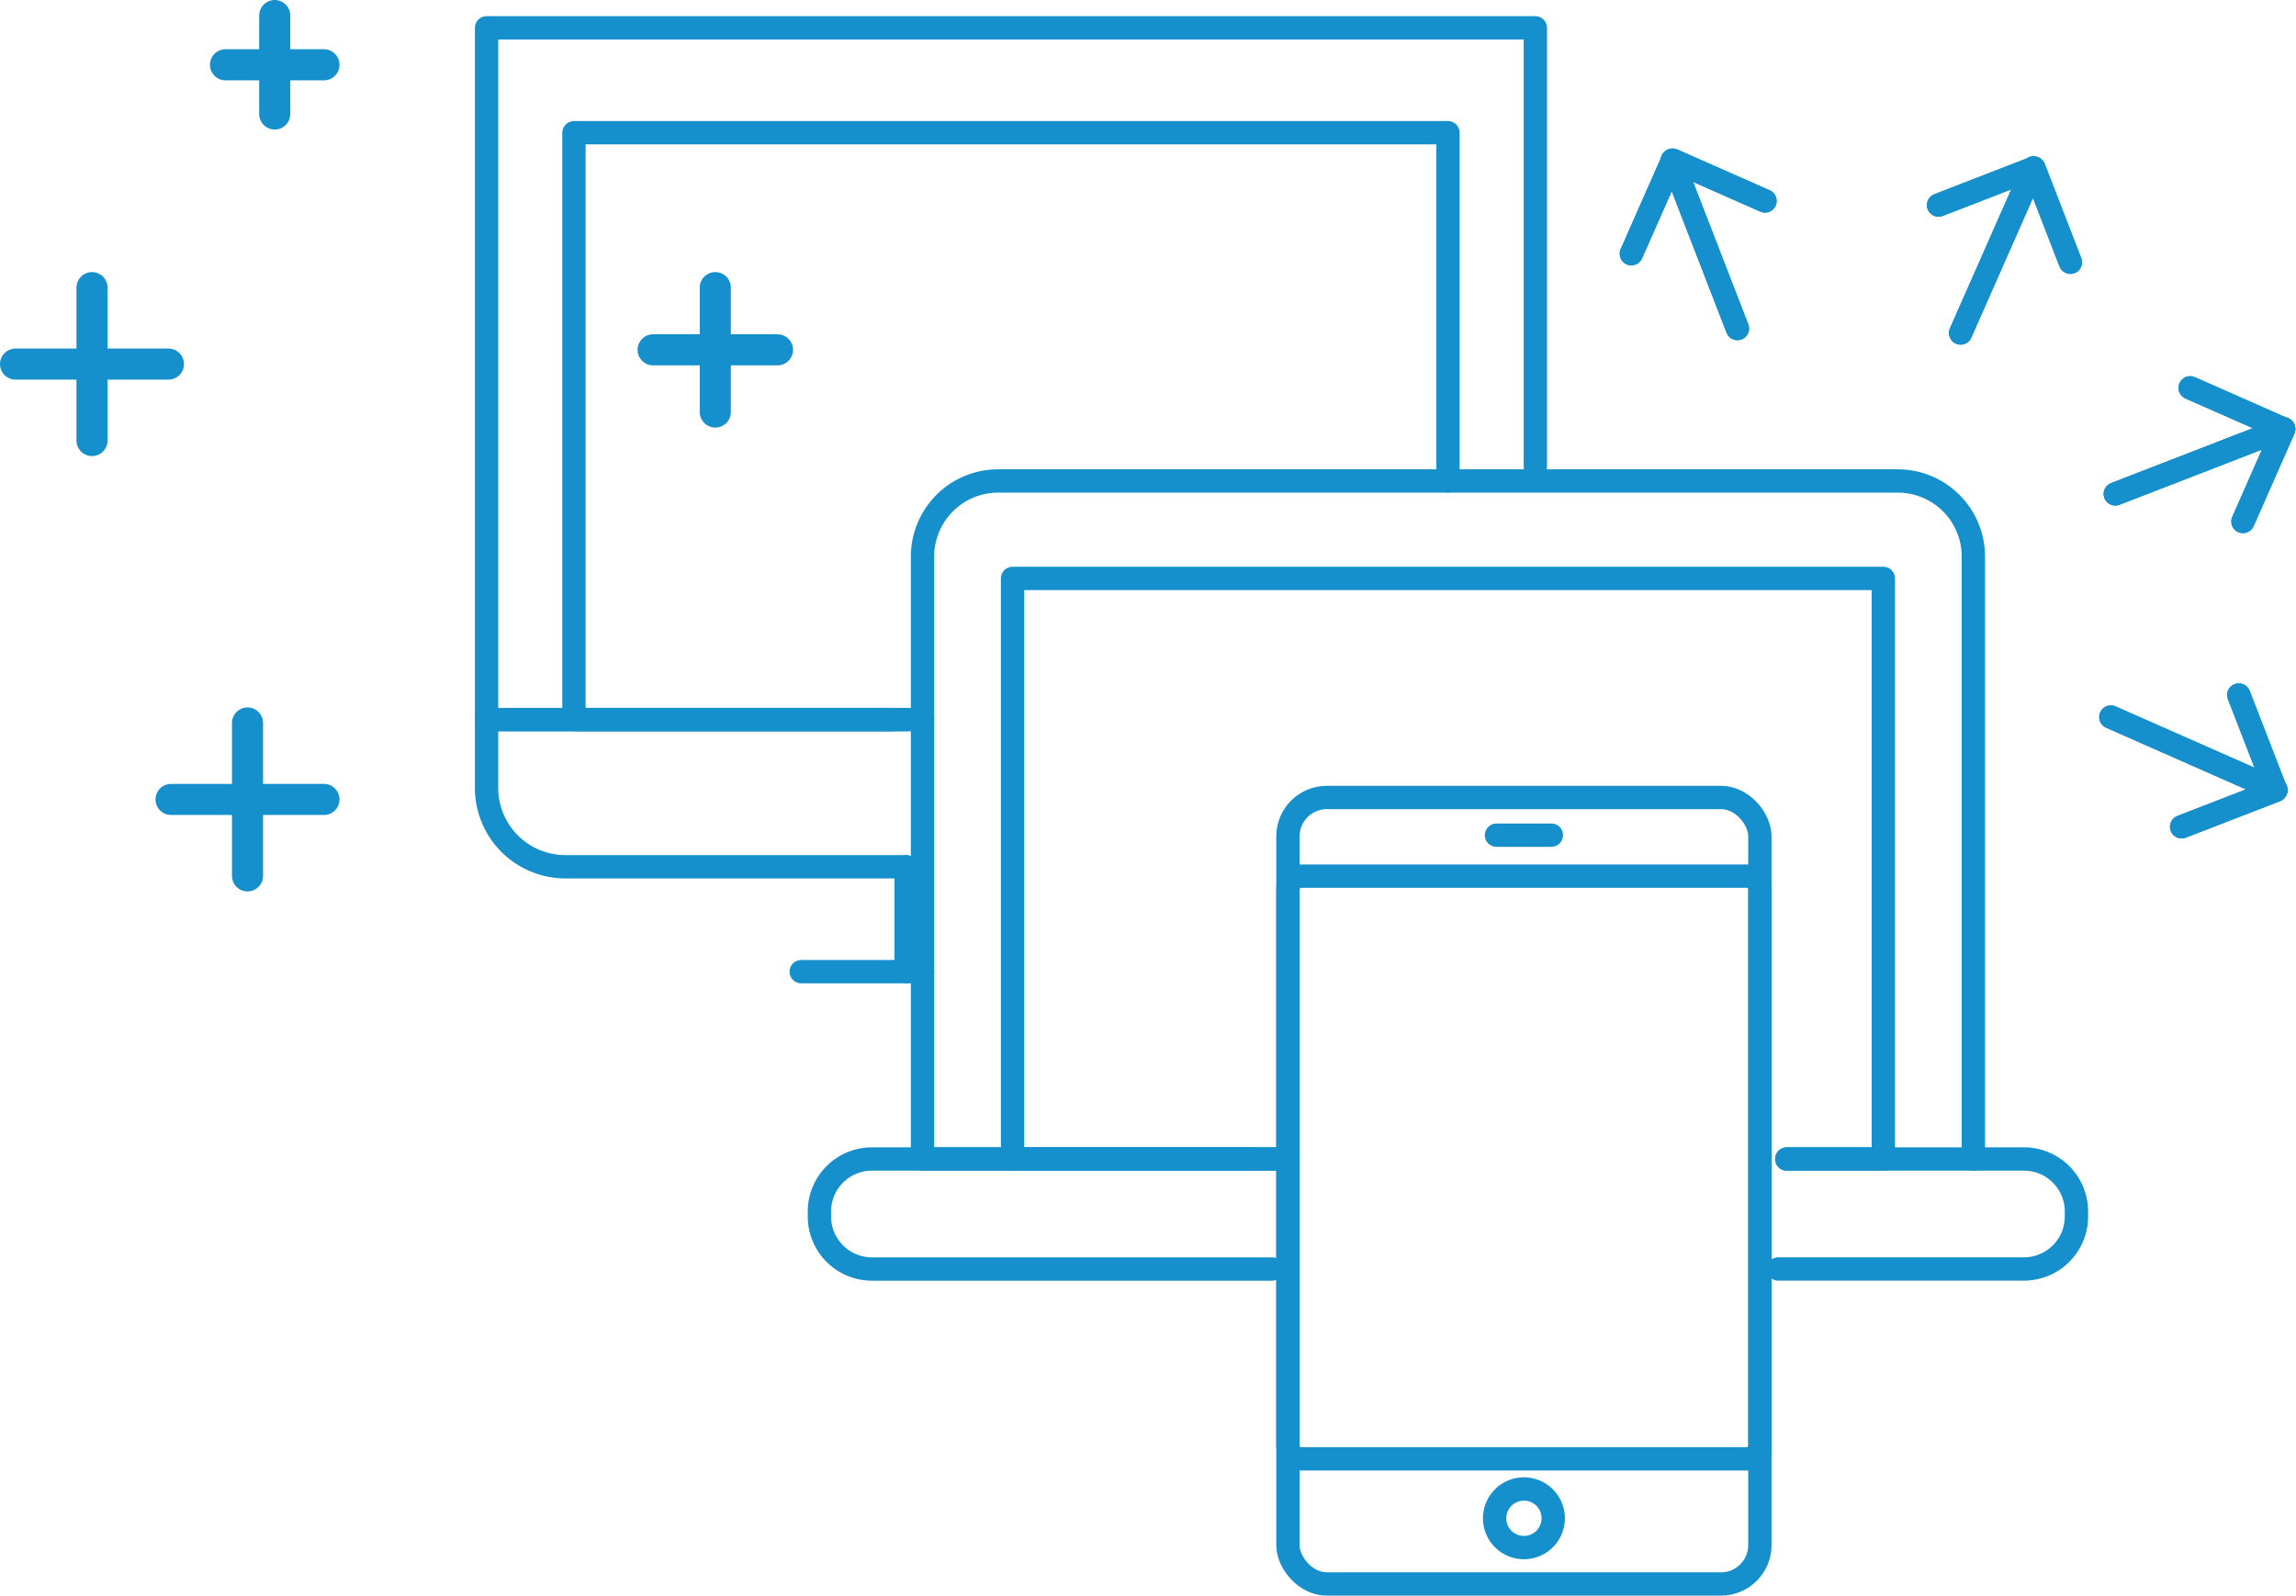 <svg xmlns="http://www.w3.org/2000/svg" xmlns:xlink="http://www.w3.org/1999/xlink" width="147.654" height="102.667" viewBox="0 0 147.654 102.667"><defs><style>.a,.c,.d{fill:none;stroke:#1590cc;}.a,.c{stroke-width:1.5px;}.b{clip-path:url(#a);}.c,.d{stroke-linecap:round;}.c{stroke-linejoin:round;}.d{stroke-width:2px;}</style><clipPath id="a"><rect class="a" width="117.154" height="101.667"/></clipPath></defs><g transform="translate(1 1)"><g transform="translate(29.5 0)"><g class="b" transform="translate(0 0)"><rect class="c" width="30.35" height="50.585" rx="2.5" transform="translate(52.326 50.291)"/><path class="c" d="M62.6,72.491H33.958a.855.855,0,0,1-.857-.855V35.869a.855.855,0,0,1,.857-.855H62.6a.855.855,0,0,1,.855.855V71.636A.855.855,0,0,1,62.6,72.491Z" transform="translate(19.225 20.336)"/><line class="c" x2="3.53" transform="translate(65.736 52.715)"/><path class="c" d="M45.278,61.832a1.884,1.884,0,1,1-1.884-1.883A1.883,1.883,0,0,1,45.278,61.832Z" transform="translate(24.108 34.818)"/><path class="c" d="M27.479,38.111H5.574A5.074,5.074,0,0,1,.5,33.038V28.645H28.537" transform="translate(0.29 16.637)"/><line class="c" y2="6.747" transform="translate(27.77 54.748)"/><path class="c" d="M67.947,28.721V.5H.5V44.991H26.6" transform="translate(0.29 0.291)"/><path class="c" d="M60.262,27.163V4.767H4.055V42.513h21.36" transform="translate(2.355 2.769)"/><line class="c" x2="7.804" transform="translate(21.024 61.494)"/><path class="c" d="M59.57,8.584,65.7,6.207l2.347,6.054" transform="translate(34.597 3.606)"/><line class="c" y1="10.617" x2="4.685" transform="translate(95.586 9.8)"/><path class="c" d="M47.073,11.9l2.656-6.016,5.939,2.623" transform="translate(27.339 3.418)"/><line class="c" x1="4.192" y1="10.819" transform="translate(77.041 9.312)"/><path class="c" d="M73.135,27.644l2.376,6.132-6.053,2.344" transform="translate(40.34 16.056)"/><line class="c" x2="10.615" y2="4.685" transform="translate(105.248 45.119)"/><path class="c" d="M69.805,15.147,75.822,17.8,73.2,23.742" transform="translate(40.542 8.798)"/><line class="c" y1="4.192" x2="10.819" transform="translate(105.533 26.575)"/><path class="c" d="M59.57,8.584,65.7,6.207l2.347,6.054" transform="translate(34.597 3.606)"/><line class="c" y1="10.617" x2="4.685" transform="translate(95.586 9.8)"/><path class="c" d="M47.073,11.9l2.656-6.016,5.939,2.623" transform="translate(27.339 3.418)"/><line class="c" x1="4.192" y1="10.819" transform="translate(77.041 9.312)"/><path class="c" d="M73.135,27.644l2.376,6.132-6.053,2.344" transform="translate(40.34 16.056)"/><line class="c" x2="10.615" y2="4.685" transform="translate(105.248 45.119)"/><path class="c" d="M69.805,15.147,75.822,17.8,73.2,23.742" transform="translate(40.542 8.798)"/><line class="c" y1="4.192" x2="10.819" transform="translate(105.533 26.575)"/><path class="c" d="M71.688,60.241H77.9V22.9H21.9V60.241H37.505" transform="translate(12.717 13.302)"/><path class="c" d="M43.153,53.6H17.421a3.38,3.38,0,0,1-3.38-3.38V49.9a3.379,3.379,0,0,1,3.38-3.378h26.75" transform="translate(8.155 27.02)"/><path class="c" d="M53.595,46.522H68.846A3.377,3.377,0,0,1,72.224,49.9v.316a3.378,3.378,0,0,1-3.378,3.38h-15.8" transform="translate(30.811 27.02)"/><path class="c" d="M85.815,62.545V23.8a4.862,4.862,0,0,0-4.862-4.862H23.1A4.862,4.862,0,0,0,18.236,23.8V62.545h23.5" transform="translate(10.591 10.997)"/></g></g><g transform="translate(-1809.5 -3053)"><line class="d" y2="8" transform="translate(1854.5 3070.5)"/><line class="d" x1="8" transform="translate(1850.5 3074.5)"/></g><g transform="translate(-1850.5 -3053)"><line class="d" y2="9.833" transform="translate(1855.417 3070.5)"/><line class="d" x1="9.833" transform="translate(1850.5 3075.417)"/></g><g transform="translate(-1840.5 -3025)"><line class="d" y2="9.833" transform="translate(1855.417 3070.5)"/><line class="d" x1="9.833" transform="translate(1850.5 3075.417)"/></g><g transform="translate(-1837 -3070.5)"><line class="d" y2="6.333" transform="translate(1853.667 3070.5)"/><line class="d" x1="6.333" transform="translate(1850.5 3073.667)"/></g></g></svg>